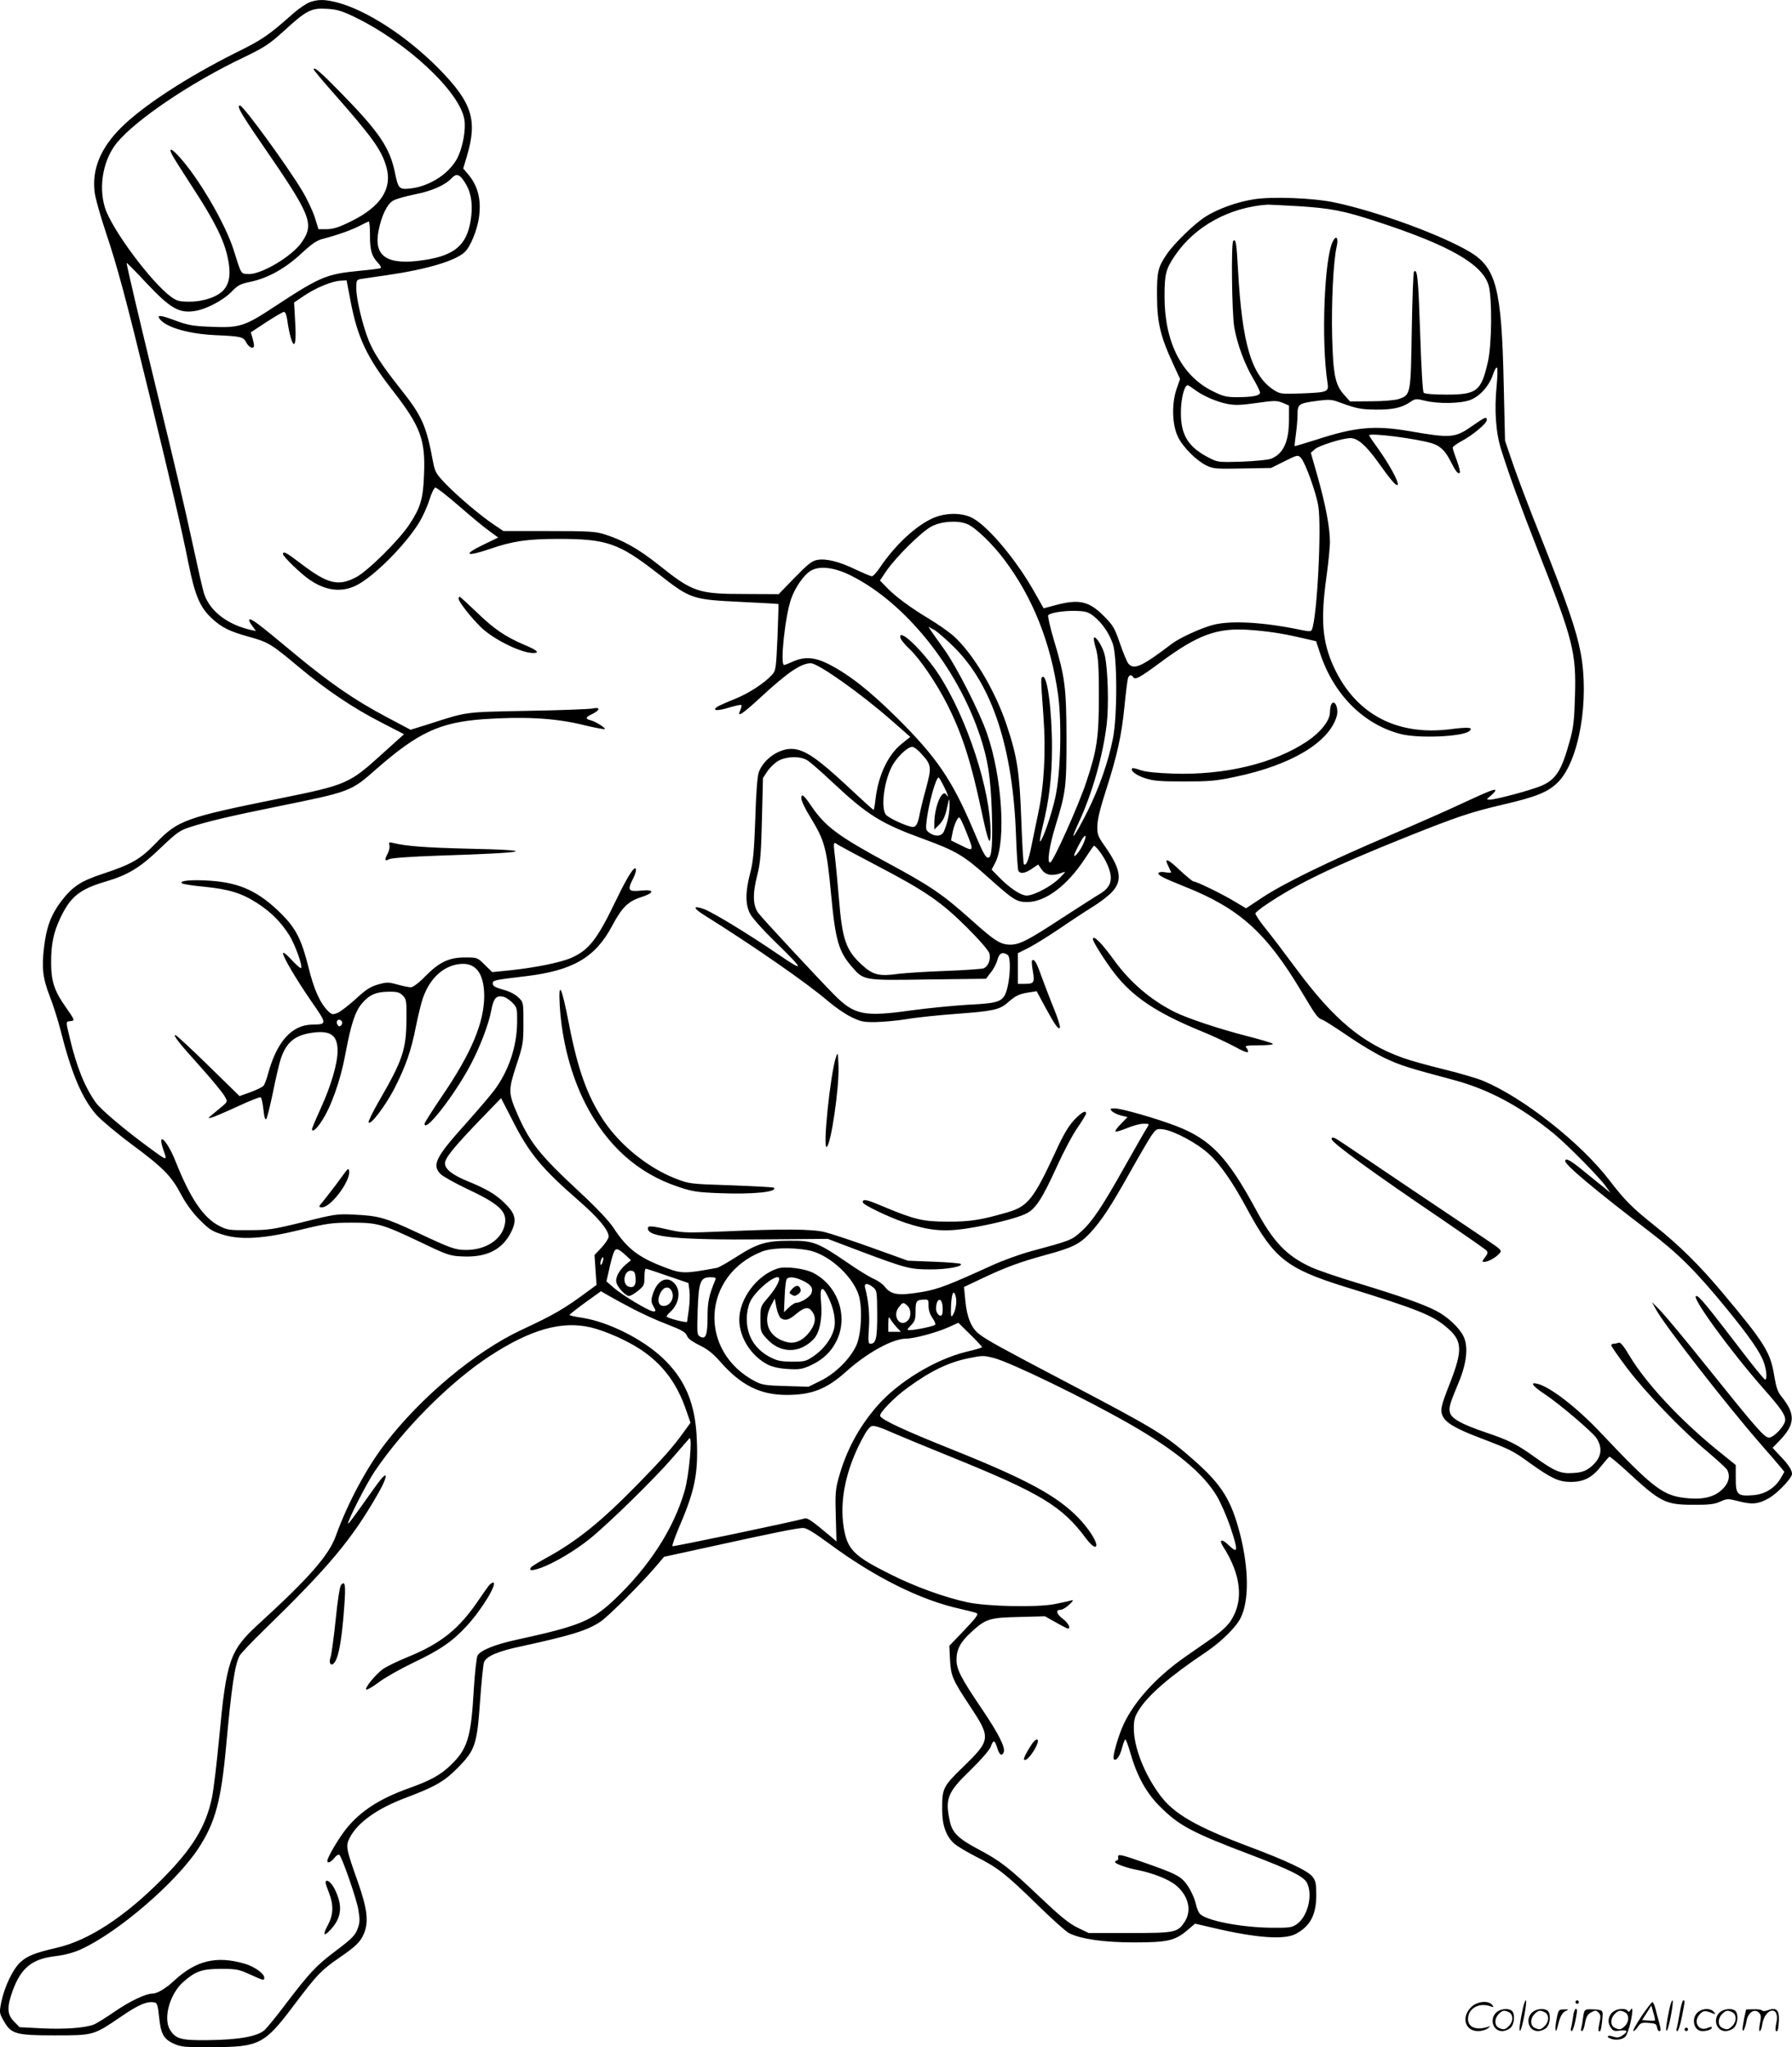 <?xml version="1.0" encoding="UTF-8"?>
<svg xmlns="http://www.w3.org/2000/svg" version="1.0" viewBox="0 0 1050.964 1200.322" preserveAspectRatio="xMidYMid meet">
  <g transform="translate(-0.036,1200.878) scale(0.1,-0.1)" fill="#000000" stroke="none">
    <path d="M1817 11996 c-20 -8 -62 -36 -92 -62 -153 -135 -181 -155 -341 -234 -291 -146 -544 -311 -674 -440 -119 -119 -170 -241 -155 -374 3 -34 33 -140 65 -236 70 -209 117 -384 255 -950 138 -567 190 -792 230 -991 38 -190 68 -262 138 -326 58 -54 103 -76 218 -108 115 -32 130 -42 293 -178 163 -136 318 -240 486 -326 l130 -67 -121 -109 c-202 -183 -209 -187 -619 -270 -543 -110 -586 -126 -715 -259 -91 -95 -141 -124 -313 -181 -130 -43 -176 -74 -244 -162 -58 -78 -85 -148 -99 -265 -15 -124 -8 -185 34 -293 20 -50 47 -137 62 -195 65 -257 126 -401 211 -498 26 -29 117 -106 203 -170 189 -140 235 -187 292 -294 28 -54 67 -107 109 -150 59 -59 74 -69 140 -89 106 -32 241 -23 460 31 149 36 178 40 292 40 153 0 179 -7 408 -116 154 -74 170 -79 241 -82 141 -7 233 38 285 139 39 77 29 114 -49 186 -48 44 -101 74 -206 117 -86 35 -131 70 -131 103 0 32 51 95 210 260 l119 123 66 -128 c98 -195 172 -284 394 -477 111 -97 171 -169 171 -207 0 -10 -19 -39 -41 -63 l-42 -45 6 -88 6 -87 -45 -33 c-145 -108 -203 -141 -396 -231 -269 -126 -590 -394 -799 -667 -108 -140 -220 -349 -289 -540 -41 -115 -156 -246 -456 -520 -166 -152 -186 -212 -228 -662 -14 -149 -33 -307 -42 -350 -35 -172 -115 -303 -299 -487 -216 -217 -427 -354 -610 -396 -129 -30 -173 -47 -215 -85 -44 -40 -93 -143 -112 -233 -12 -61 -12 -65 13 -109 44 -79 70 -87 299 -87 230 0 227 -1 389 109 103 71 155 93 198 84 15 -3 19 -17 26 -82 10 -101 26 -132 85 -159 43 -20 64 -22 222 -21 281 0 311 15 485 247 137 181 158 203 265 277 99 68 123 92 145 142 28 70 20 143 -35 300 -71 200 -73 213 -49 261 47 91 162 173 334 237 169 64 223 95 301 175 101 102 112 135 130 392 8 111 18 212 23 226 14 35 80 64 218 93 298 65 387 93 464 144 45 29 248 232 329 328 l45 53 275 60 c377 83 508 109 541 109 20 0 64 -27 151 -91 268 -198 538 -333 773 -384 44 -10 86 -21 94 -25 11 -6 -7 -30 -73 -99 l-88 -92 4 -82 c5 -94 14 -116 116 -270 125 -189 123 -200 -38 -357 -121 -117 -125 -127 -124 -256 0 -88 24 -153 70 -194 19 -17 79 -52 132 -79 123 -62 172 -100 357 -281 83 -81 165 -155 184 -165 68 -35 205 -55 382 -55 195 0 239 10 310 69 l48 41 108 -25 c245 -58 413 -71 481 -36 86 45 122 112 122 229 0 67 -4 84 -22 107 -27 35 -152 94 -368 175 -316 119 -445 193 -527 304 -92 124 -153 281 -153 390 0 52 5 70 31 111 55 87 183 197 389 335 91 61 178 146 206 202 50 99 49 285 -2 488 -52 203 -107 292 -270 436 -175 154 -221 181 -769 469 -360 189 -446 236 -491 271 -46 34 -73 98 -82 194 l-8 83 110 52 c132 63 223 96 370 136 158 43 198 63 260 129 68 74 121 155 236 360 51 91 106 185 122 209 29 41 32 43 71 38 65 -9 200 -82 267 -144 69 -63 141 -167 230 -333 152 -280 229 -340 565 -445 438 -135 521 -169 607 -245 84 -73 86 -129 15 -313 -56 -142 -61 -164 -47 -198 18 -42 75 -76 228 -134 170 -65 187 -73 287 -146 125 -89 168 -109 237 -109 77 0 126 25 179 93 23 28 44 53 48 55 4 1 47 -35 97 -80 203 -188 230 -202 394 -202 93 -1 124 3 158 18 42 19 45 19 112 2 77 -20 114 -16 175 19 51 29 135 118 135 142 0 23 -22 57 -74 110 l-40 43 41 42 c92 96 95 155 11 259 -22 27 -31 54 -42 120 -22 138 -55 192 -300 484 -137 164 -259 284 -401 397 -134 107 -173 146 -267 268 -168 219 -504 483 -738 581 -36 15 -140 46 -231 68 -91 22 -199 52 -240 67 -238 85 -405 224 -624 519 -65 88 -147 196 -182 239 -35 43 -62 84 -60 90 2 6 32 30 68 54 175 118 388 221 809 390 308 123 379 147 573 193 197 45 269 75 325 132 124 126 185 483 132 761 -26 134 -79 287 -228 663 -67 166 -142 364 -168 440 l-47 138 -8 340 c-12 550 -44 674 -197 766 -166 99 -538 236 -791 290 -124 27 -371 37 -479 19 -97 -15 -213 -57 -284 -103 -64 -41 -183 -157 -225 -219 -52 -77 -58 -102 -57 -248 1 -154 20 -234 94 -394 l41 -89 -22 -64 c-28 -87 -24 -206 10 -276 29 -60 108 -139 166 -167 40 -20 58 -21 212 -18 l168 3 78 39 c77 38 79 39 97 20 25 -26 90 -205 102 -284 20 -122 -7 -645 -37 -721 -5 -14 -13 -14 -68 -3 -215 45 -408 56 -512 29 -70 -18 -196 -76 -241 -110 -176 -134 -223 -156 -256 -117 -8 9 -30 62 -49 117 -30 88 -40 106 -90 157 -90 92 -148 106 -287 69 l-71 -19 -56 99 c-103 182 -261 372 -355 427 -61 36 -160 37 -238 3 -101 -45 -221 -157 -310 -288 -19 -29 -41 -53 -48 -53 -7 0 -49 18 -94 39 -97 47 -173 66 -226 57 -32 -6 -55 -24 -133 -104 l-94 -97 -196 1 c-277 0 -307 10 -512 174 -115 91 -207 143 -314 176 -52 17 -94 19 -326 19 l-266 0 -55 37 c-76 50 -221 173 -289 245 -50 52 -58 67 -68 119 -40 216 -65 273 -189 429 -112 141 -160 215 -190 289 -35 87 -72 241 -72 302 0 52 1 53 33 58 17 3 83 12 144 21 235 34 404 84 459 136 33 31 72 127 83 200 15 107 -5 188 -65 258 l-27 32 23 77 c61 209 28 310 -165 507 -186 189 -425 345 -600 390 -72 18 -108 18 -158 1z m259 -85 c309 -148 624 -442 648 -605 9 -56 -9 -155 -37 -215 -44 -95 -161 -173 -277 -187 -69 -8 -74 -3 -94 95 -30 144 -92 236 -315 464 -119 122 -161 158 -161 139 0 -4 53 -68 118 -141 227 -258 279 -330 308 -430 37 -126 -31 -233 -203 -318 -74 -37 -106 -47 -145 -48 l-50 0 -22 71 c-13 39 -46 109 -74 155 -91 151 -345 499 -364 499 -22 0 4 -45 127 -224 290 -421 309 -467 237 -575 -57 -85 -243 -195 -318 -189 -42 3 -38 -4 -84 143 -49 154 -206 422 -319 545 -47 52 -65 55 -39 7 6 -12 60 -98 120 -190 126 -193 183 -307 204 -410 19 -87 12 -146 -22 -186 -35 -42 -119 -71 -203 -71 -59 0 -73 4 -107 28 -118 86 -353 403 -389 526 -38 127 -8 282 72 379 113 136 435 353 740 498 126 61 152 78 238 156 132 121 161 136 252 130 58 -3 88 -12 159 -46z m658 -984 c32 -55 41 -127 26 -215 -24 -141 -94 -201 -272 -228 -214 -33 -297 19 -268 169 17 91 52 163 89 181 17 9 73 25 124 35 101 20 178 54 216 95 30 32 50 23 85 -37z m4880 -127 c190 -12 266 -27 451 -87 434 -141 629 -252 666 -378 21 -76 19 -347 -5 -450 -39 -170 -64 -190 -243 -190 -72 0 -126 4 -133 11 -6 6 -14 142 -21 355 -11 318 -16 375 -36 355 -4 -4 -10 -159 -13 -344 -6 -378 -6 -379 -77 -403 -22 -7 -90 -13 -161 -13 l-124 -1 -33 37 c-54 59 -66 116 -72 344 -5 195 7 443 27 529 11 50 -3 68 -23 28 -50 -97 -69 -587 -31 -829 8 -53 2 -56 -153 -62 -112 -4 -125 -3 -157 17 -135 84 -191 269 -215 709 -9 159 -13 183 -28 168 -13 -13 -8 -425 6 -506 17 -98 61 -217 111 -301 22 -37 40 -74 40 -82 0 -18 -43 -27 -135 -27 -63 0 -82 5 -144 36 -181 90 -281 288 -281 554 0 132 8 162 61 240 117 173 321 284 544 299 11 0 91 -4 179 -9z m-5444 -169 c0 -90 10 -124 46 -162 14 -15 22 -29 17 -32 -4 -3 -60 -10 -123 -16 -196 -19 -231 -34 -498 -209 -179 -118 -206 -127 -382 -119 -98 4 -128 9 -203 37 -88 33 -111 34 -87 5 39 -47 170 -84 319 -91 156 -7 169 -10 186 -44 16 -30 45 -41 45 -17 0 6 -4 27 -9 45 l-10 32 91 60 c51 33 97 60 104 60 8 0 15 -19 19 -47 11 -80 29 -145 40 -141 10 3 12 55 4 173 l-4 70 62 42 c70 46 159 83 211 86 l35 2 23 -120 c40 -212 95 -331 246 -524 165 -213 194 -289 185 -496 -5 -141 -20 -191 -85 -290 -61 -93 -242 -272 -312 -310 -106 -56 -167 -41 -326 80 -84 64 -104 75 -104 55 0 -14 106 -117 157 -151 92 -63 183 -75 268 -35 102 48 293 238 376 375 19 32 46 91 58 130 12 39 28 71 35 71 7 0 69 -48 137 -107 69 -60 148 -126 178 -147 l53 -39 -93 -45 c-118 -57 -93 -69 44 -22 133 46 220 59 402 59 284 0 353 -24 580 -200 199 -155 199 -155 503 -170 113 -5 207 -11 208 -12 1 -1 -2 -89 -6 -196 -8 -182 -10 -195 -32 -219 -46 -50 -137 -109 -219 -142 -46 -18 -92 -39 -102 -45 -34 -24 1 -26 69 -5 37 11 69 18 72 15 3 -3 0 -16 -6 -30 -21 -45 7 -28 117 73 161 149 238 201 296 202 44 0 295 -178 477 -338 l107 -94 -49 -39 c-81 -64 -139 -186 -155 -326 -4 -35 -9 -63 -11 -63 -3 0 -74 64 -158 143 -168 156 -242 207 -310 214 -79 9 -177 -56 -206 -137 -8 -21 -16 -126 -20 -270 -7 -191 -12 -251 -30 -320 -29 -112 -29 -183 -1 -238 12 -24 75 -95 142 -160 180 -175 183 -188 19 -76 -177 121 -388 249 -435 264 -62 21 -61 5 4 -36 299 -187 608 -402 731 -508 36 -31 94 -71 130 -89 57 -28 73 -32 145 -31 44 1 126 8 181 17 56 10 192 24 302 32 205 15 246 24 292 65 44 39 67 51 119 59 l51 8 49 -91 c59 -108 77 -134 87 -123 4 4 -11 54 -34 110 -23 56 -55 141 -73 189 -29 83 -43 107 -56 95 -3 -3 -1 -32 5 -64 11 -66 7 -73 -50 -73 l-38 0 0 90 0 90 60 30 c34 17 116 68 183 113 67 46 157 105 199 131 42 26 93 65 112 87 61 67 49 135 -48 272 -37 53 -41 64 -40 115 1 37 18 107 49 202 67 209 93 324 110 497 8 83 18 159 21 167 7 18 20 21 29 6 12 -20 35 -8 161 85 217 161 331 203 514 191 114 -8 196 -20 312 -47 l87 -20 22 -67 c80 -245 256 -421 474 -477 105 -27 362 -16 402 17 27 22 -3 25 -112 11 -313 -39 -553 88 -681 362 -69 149 -80 277 -44 535 11 79 20 169 20 201 0 83 -25 215 -71 379 l-41 144 25 22 c25 21 163 64 207 64 42 0 90 -41 160 -138 80 -112 112 -150 118 -134 5 17 -51 120 -112 205 -31 43 -56 80 -56 83 0 17 280 -19 370 -47 47 -15 77 -44 107 -104 31 -61 43 -76 54 -69 5 2 -3 34 -16 71 -14 36 -25 70 -25 77 0 6 24 23 53 39 63 33 147 103 147 123 0 22 -11 17 -80 -31 -106 -75 -127 -77 -375 -34 -204 35 -317 24 -547 -51 -67 -21 -123 -38 -125 -37 -1 2 2 32 7 67 5 36 10 89 10 118 0 62 6 66 119 81 60 8 82 7 115 -5 111 -41 135 -46 226 -47 100 -1 155 12 203 46 27 18 33 19 85 6 79 -19 209 -17 266 5 56 22 109 81 132 148 9 28 20 46 24 41 4 -4 3 -51 -2 -103 -15 -147 -5 -280 27 -380 51 -161 108 -316 217 -595 205 -520 223 -593 215 -849 -4 -142 -9 -186 -31 -263 -47 -171 -79 -222 -162 -260 -56 -25 -271 -83 -308 -83 -20 1 -19 2 7 23 15 13 27 26 27 31 0 12 -35 -2 -195 -76 -82 -39 -276 -124 -430 -190 -352 -150 -611 -276 -739 -360 l-98 -65 -67 40 c-71 43 -222 117 -240 117 -6 0 -42 30 -81 66 -71 68 -94 76 -69 27 7 -16 15 -32 17 -37 3 -5 -11 -6 -31 -2 -20 4 -38 2 -42 -3 -7 -13 24 -29 154 -81 319 -127 477 -268 683 -613 88 -147 95 -157 125 -168 13 -5 80 -48 149 -95 68 -47 165 -105 216 -129 91 -43 136 -57 406 -129 204 -55 389 -154 585 -314 81 -67 270 -258 307 -312 l25 -35 -40 33 c-22 17 -76 61 -120 97 -74 61 -105 77 -105 56 0 -23 174 -169 487 -408 178 -136 278 -236 456 -453 136 -166 201 -260 222 -320 16 -46 20 -100 7 -100 -4 0 -48 53 -98 117 -252 329 -288 373 -306 373 -34 0 196 -317 392 -540 105 -119 130 -155 130 -187 0 -32 -66 -103 -95 -103 -27 0 -68 46 -376 430 -112 140 -228 279 -257 310 l-54 55 23 -42 c47 -89 414 -561 615 -791 55 -62 108 -125 119 -138 l20 -25 -21 -37 c-34 -58 -93 -95 -163 -100 -91 -7 -101 3 -101 98 l0 79 -103 83 c-220 178 -425 397 -521 559 -34 57 -52 79 -63 75 -8 -3 -21 -6 -29 -6 -8 0 -14 -4 -14 -10 0 -5 41 -64 92 -132 110 -145 321 -365 471 -490 59 -50 112 -98 117 -108 17 -32 11 -67 -16 -100 -52 -61 -130 -80 -255 -61 -113 18 -182 73 -469 377 -140 149 -297 270 -372 289 -48 12 -31 -12 41 -60 85 -56 280 -222 304 -258 41 -64 28 -122 -39 -174 -29 -21 -50 -28 -99 -31 -73 -5 -108 10 -230 98 -103 73 -145 94 -284 141 -138 47 -198 80 -207 115 -8 30 -1 53 51 177 48 115 58 213 27 273 -26 51 -96 116 -163 149 -76 39 -214 87 -457 161 -117 35 -242 78 -277 95 -141 66 -218 147 -321 339 -166 306 -264 408 -464 486 -117 45 -323 104 -362 104 -26 0 -29 -2 -18 -15 7 -8 30 -20 52 -26 l41 -10 -39 -40 c-21 -21 -35 -41 -32 -44 3 -4 33 5 67 19 33 14 77 26 97 26 36 0 36 0 21 -24 -9 -13 -66 -113 -127 -221 -138 -246 -194 -329 -260 -388 -55 -50 -61 -52 -298 -116 -62 -17 -164 -54 -225 -82 -250 -114 -313 -138 -401 -154 -148 -25 -189 -20 -230 33 -10 13 -38 32 -60 42 -23 9 -93 52 -155 95 -174 119 -203 130 -336 129 -141 0 -194 -16 -315 -94 -52 -33 -104 -63 -115 -65 -187 -35 -207 -35 -301 1 -158 59 -226 111 -306 234 -28 42 -98 116 -199 210 -234 217 -292 290 -366 460 -52 120 -52 138 -4 284 39 119 41 131 41 246 0 121 0 122 -29 150 -18 18 -52 36 -90 46 -46 13 -61 22 -61 35 0 20 0 21 194 44 276 33 408 110 506 295 57 107 93 143 166 167 83 26 86 48 5 40 -74 -8 -82 2 -52 62 12 22 21 48 21 57 0 41 -46 -28 -115 -172 -113 -235 -161 -297 -268 -343 -61 -26 -209 -56 -351 -71 l-109 -11 -44 43 c-43 43 -44 43 -116 43 -93 0 -151 -27 -234 -112 -36 -37 -71 -63 -83 -63 -11 0 -46 7 -79 16 -53 15 -62 15 -115 0 -45 -13 -72 -31 -130 -85 -41 -37 -88 -73 -105 -81 -29 -11 -34 -11 -54 8 -48 45 -85 127 -117 257 -41 165 -74 229 -158 314 -134 133 -245 185 -423 196 -106 7 -179 0 -162 -15 4 -5 62 -14 127 -20 151 -15 224 -38 317 -98 81 -53 137 -110 186 -187 33 -53 80 -182 69 -192 -3 -4 -28 18 -56 48 -28 31 -49 47 -50 39 0 -22 73 -147 168 -285 92 -133 92 -132 -1 -134 -116 -3 -203 -101 -253 -282 -9 -35 -22 -70 -29 -77 -7 -8 -41 -24 -76 -37 l-64 -23 -183 179 c-101 99 -188 179 -193 179 -16 0 22 -48 151 -191 65 -73 127 -148 137 -167 20 -38 29 -25 -68 -105 -31 -25 -32 -27 -9 -21 14 3 83 33 153 65 70 33 132 57 136 54 5 -2 12 -35 16 -71 4 -42 10 -63 16 -57 6 6 23 76 40 157 16 81 37 169 45 194 34 103 86 144 197 157 99 11 137 -19 137 -108 0 -73 -38 -203 -95 -328 -30 -66 -55 -125 -55 -130 0 -22 26 -1 56 45 55 82 111 239 139 391 33 176 57 251 96 298 43 52 83 70 156 71 52 1 66 -3 85 -22 21 -21 23 -30 22 -140 -2 -179 -21 -237 -161 -479 -36 -62 -63 -118 -61 -124 8 -24 99 96 152 199 66 130 98 221 126 365 12 60 30 133 40 163 40 114 116 187 212 200 96 13 147 -51 148 -186 0 -155 -74 -334 -246 -586 -57 -84 -104 -158 -104 -164 0 -57 169 158 267 340 56 104 109 242 124 323 14 74 30 92 73 81 13 -3 36 -19 52 -35 26 -27 28 -35 27 -112 -1 -144 -49 -287 -135 -402 -25 -33 -98 -118 -162 -190 -181 -201 -205 -247 -151 -301 14 -13 78 -49 142 -80 204 -95 251 -139 233 -218 -19 -86 -111 -146 -226 -146 -64 0 -89 9 -289 103 -185 86 -222 97 -365 104 -101 5 -113 4 -300 -43 -179 -44 -205 -48 -320 -48 -117 -1 -128 1 -176 26 -93 49 -169 163 -254 377 -51 128 -112 184 -70 63 22 -61 22 -61 -80 14 -139 101 -289 227 -317 267 -65 90 -113 209 -153 377 -25 105 -25 98 5 102 25 3 25 4 -30 83 -67 95 -85 152 -85 260 0 110 14 176 54 261 59 125 113 169 266 214 132 39 201 81 319 194 95 91 116 106 172 124 100 33 244 67 511 121 438 89 435 88 588 223 244 213 370 271 625 290 236 16 414 7 574 -31 73 -18 136 -30 138 -27 7 6 -55 45 -84 52 -32 8 -29 18 12 37 45 22 47 42 3 32 -18 -4 -190 -11 -383 -14 -383 -8 -347 -3 -593 -82 l-94 -29 -136 72 c-193 102 -338 202 -557 384 -200 167 -243 199 -253 190 -3 -4 4 -20 17 -36 l22 -31 -28 6 c-141 31 -248 115 -278 220 -8 27 -37 154 -64 280 -49 226 -104 462 -216 920 -94 386 -175 729 -172 732 2 1 55 -52 117 -119 135 -143 187 -175 274 -164 69 8 170 60 223 113 37 39 52 47 110 59 102 21 204 77 299 165 64 59 92 79 130 88 88 23 168 52 214 76 25 13 48 24 53 25 4 0 7 -36 7 -79z m4837 -907 c47 -36 130 -72 194 -84 42 -8 79 -7 169 6 105 15 118 15 153 1 l37 -16 0 -79 c0 -133 -32 -203 -105 -233 -16 -6 -93 -14 -170 -17 -137 -4 -142 -4 -193 22 -122 62 -167 133 -166 266 0 80 20 160 40 160 4 0 22 -12 41 -26z m-1334 -788 c47 -19 148 -116 216 -207 168 -222 274 -488 317 -795 22 -163 15 -456 -16 -598 -21 -98 -73 -251 -90 -261 -4 -3 3 37 15 88 38 149 55 292 55 463 0 220 -28 428 -55 414 -11 -6 -12 3 5 -232 15 -203 4 -406 -31 -568 -11 -52 -28 -137 -39 -189 -17 -87 -32 -122 -45 -109 -3 3 -10 120 -15 259 -10 280 -24 373 -86 557 -68 205 -202 427 -317 527 -29 24 -89 66 -134 93 -113 68 -200 132 -250 184 l-42 43 37 55 c55 81 209 234 267 263 58 30 154 36 208 13z m-678 -304 c316 -159 619 -536 753 -938 46 -138 62 -241 69 -439 6 -189 0 -275 -20 -275 -17 0 -28 20 -92 171 -121 284 -211 417 -439 644 -165 164 -286 259 -408 321 -80 40 -140 44 -207 14 -24 -11 -47 -20 -52 -20 -25 0 6 287 41 387 23 66 73 139 113 164 52 33 142 22 242 -29z m1422 -238 c47 -39 85 -92 109 -158 27 -73 28 -428 1 -559 -27 -136 -81 -289 -147 -422 -74 -148 -116 -205 -56 -75 82 175 145 398 167 583 13 111 7 320 -11 402 -10 48 -52 116 -64 105 -3 -3 2 -33 12 -65 13 -48 17 -103 17 -275 0 -245 -11 -319 -75 -510 -46 -138 -192 -462 -210 -468 -21 -7 -6 96 30 213 61 198 65 227 65 515 -1 300 -8 357 -75 580 -22 74 -36 138 -32 142 15 15 95 27 164 25 58 -2 72 -7 105 -33z m-817 -184 c221 -221 341 -590 359 -1100 4 -107 10 -201 14 -207 12 -20 39 -15 79 12 l37 25 21 -30 c23 -33 64 -40 117 -19 27 10 26 9 -11 -29 -45 -47 -149 -103 -193 -104 -35 -1 -102 44 -167 111 l-40 41 23 44 c62 126 38 500 -50 754 -44 128 -180 394 -250 492 -34 47 -69 96 -78 110 l-16 24 35 -19 c19 -11 73 -58 120 -105z m-196 -621 c60 -65 61 -78 27 -204 -17 -60 -33 -128 -37 -150 -9 -51 -21 -75 -39 -75 -30 0 -146 53 -160 73 -28 41 -12 182 32 274 25 55 94 123 124 123 9 0 33 -18 53 -41z m-669 -38 c17 -10 84 -69 150 -131 204 -191 283 -240 533 -331 189 -69 237 -98 375 -222 152 -136 169 -147 232 -147 106 0 234 96 336 251 28 43 53 79 55 79 10 0 49 -51 69 -90 48 -95 39 -148 -32 -191 -21 -12 -120 -76 -221 -141 -206 -135 -251 -157 -305 -158 -59 0 -91 20 -237 151 -162 145 -236 195 -485 329 -287 155 -364 212 -446 332 -46 68 -59 77 -59 45 0 -13 23 -62 52 -108 86 -141 97 -182 123 -459 25 -265 44 -329 120 -418 72 -83 67 -82 450 -76 l338 4 28 37 c16 19 34 53 39 74 11 40 29 49 60 29 18 -11 17 -118 -2 -194 -21 -80 -40 -89 -226 -98 -86 -5 -240 -20 -342 -34 -272 -38 -329 -27 -448 93 -87 88 -414 439 -443 477 -33 42 -36 113 -8 221 19 77 23 126 28 331 l6 241 27 41 c16 23 45 50 65 61 50 26 128 27 168 2z m800 -151 c25 -49 33 -78 15 -50 -25 36 -70 -73 -70 -168 l0 -37 30 30 c21 22 34 48 44 95 14 65 14 65 15 20 1 -45 -10 -100 -31 -152 -12 -33 -50 -38 -87 -12 -21 15 -22 21 -16 73 12 98 54 251 70 251 3 0 16 -22 30 -50z m134 -273 c44 -110 43 -113 -30 -76 l-61 30 7 37 c10 56 34 107 44 96 5 -5 23 -44 40 -87z m683 -69 c-17 -38 -52 -81 -52 -64 0 9 40 88 53 104 19 24 19 4 -1 -40z m-1208 -125 c285 -149 376 -212 527 -362 74 -74 129 -137 132 -153 9 -36 -7 -76 -35 -87 -13 -4 -113 -11 -223 -15 -110 -4 -234 -12 -275 -17 -112 -16 -150 -7 -213 51 -96 87 -117 148 -137 395 -6 72 -15 168 -20 215 -14 120 -14 115 16 95 15 -9 117 -64 228 -122z m-3138 -914 c3 -6 1 -16 -5 -22 -9 -9 -14 -8 -21 3 -9 15 -4 30 10 30 5 0 12 -5 16 -11z m1667 -1373 l28 -26 -31 -26 c-40 -34 -63 -79 -54 -107 9 -30 54 -77 74 -77 8 0 32 14 53 31 34 28 37 35 37 80 0 27 3 49 8 49 4 0 62 -19 128 -42 l122 -42 6 -46 c3 -25 1 -74 -4 -110 -5 -36 -10 -68 -10 -71 0 -9 -120 22 -120 31 0 4 9 15 21 26 54 49 65 129 23 170 -44 45 -101 15 -126 -68 -10 -34 -9 -45 5 -69 15 -27 15 -29 -2 -29 -23 0 -184 96 -234 141 l-40 35 16 70 c8 38 20 82 26 97 12 31 25 29 74 -17z m1065 33 c117 -21 259 -146 298 -262 24 -74 16 -236 -15 -300 -38 -79 -123 -162 -206 -203 l-73 -36 -133 4 c-117 3 -140 7 -179 27 -337 176 -314 623 40 762 53 21 172 25 268 8z m-1203 -69 c-4 -12 -9 -19 -12 -17 -3 3 -2 15 2 27 4 12 9 19 12 17 3 -3 2 -15 -2 -27z m193 -96 c3 -43 -12 -60 -43 -48 -39 16 -23 98 18 92 18 -2 23 -11 25 -44z m467 -11 c-37 -89 -45 -129 -45 -213 0 -107 -10 -136 -42 -119 -20 11 -20 17 -16 155 6 168 16 194 74 194 31 0 35 -3 29 -17z m926 -42 c22 -18 23 -24 24 -158 0 -143 -7 -173 -41 -173 -11 0 -13 17 -8 88 6 79 -2 166 -22 240 -8 28 14 30 47 3z m-1180 -25 c16 -34 -7 -80 -43 -84 -36 -4 -47 32 -24 77 20 38 52 41 67 7z m-218 -107 c53 -27 132 -63 175 -79 107 -42 123 -51 133 -77 5 -13 33 -33 72 -52 48 -23 79 -48 123 -98 121 -137 233 -193 388 -193 147 0 234 34 349 137 122 110 273 193 351 193 47 0 177 35 247 66 l60 27 70 -69 c38 -37 69 -71 69 -74 0 -3 -41 -15 -92 -27 -182 -44 -403 -178 -525 -320 -107 -123 -181 -262 -224 -419 -19 -68 -21 -97 -17 -225 l4 -148 -35 30 c-107 90 -135 109 -150 105 -79 -22 -773 -167 -777 -163 -3 3 13 50 36 104 95 220 116 320 107 521 -8 212 -69 356 -203 481 -119 111 -317 209 -467 233 -42 6 -77 14 -77 17 1 3 42 36 93 73 l92 66 50 -29 c28 -16 94 -52 148 -80z m1883 76 c8 -31 -2 -85 -19 -109 -10 -13 -11 -3 -9 59 4 75 16 97 28 50z m-160 -53 c0 -25 8 -49 23 -71 13 -18 20 -36 15 -40 -10 -9 -116 -31 -148 -31 -18 0 -18 2 7 28 23 24 27 37 27 84 0 59 5 66 51 67 24 1 26 -2 25 -37z m82 -1 c2 -18 1 -40 -2 -48 -9 -22 -36 3 -36 32 0 60 33 73 38 16z m-206 2 c22 -20 24 -66 2 -87 -44 -45 -93 27 -53 77 24 32 27 32 51 10z m-64 -125 l26 -28 -37 0 -37 0 0 48 c1 40 2 44 12 27 6 -11 22 -32 36 -47z m-1793 -2 c87 -21 213 -77 293 -130 129 -86 213 -198 267 -357 l25 -72 -37 -51 c-65 -91 -125 -158 -273 -310 -217 -221 -356 -334 -542 -435 -43 -24 -81 -47 -84 -53 -13 -20 7 -20 61 -1 80 30 195 98 285 170 110 89 381 354 486 476 49 56 92 107 97 112 20 22 -1 -218 -28 -309 -64 -221 -207 -442 -409 -634 -136 -128 -204 -156 -574 -237 -127 -27 -215 -63 -231 -93 -6 -12 -16 -101 -22 -199 -16 -286 -37 -351 -141 -449 -56 -53 -118 -87 -240 -130 -173 -62 -285 -135 -369 -240 -44 -56 -109 -166 -109 -186 0 -17 23 -7 42 18 11 14 24 22 29 17 17 -18 100 -256 111 -321 10 -60 9 -75 -5 -114 -15 -38 -34 -57 -128 -128 -116 -87 -152 -126 -299 -319 -48 -64 -101 -128 -117 -144 -41 -38 -150 -58 -333 -60 -160 -2 -190 7 -224 63 -39 68 1 210 80 279 71 62 109 76 219 76 92 0 106 -3 172 -33 82 -37 83 -37 83 -18 0 23 -57 64 -111 80 -167 50 -289 21 -418 -99 -48 -45 -99 -75 -126 -75 -39 0 -131 -43 -221 -105 -54 -37 -109 -71 -122 -76 -54 -21 -172 -29 -302 -23 l-135 7 -32 33 c-41 40 -43 85 -9 179 50 137 114 189 255 205 51 6 103 20 145 39 218 99 559 392 691 594 97 149 131 274 160 582 34 371 52 490 80 545 7 14 71 81 142 150 382 372 517 532 672 804 51 89 59 135 14 80 -13 -16 -61 -82 -106 -146 -45 -64 -83 -115 -85 -113 -8 8 107 235 156 307 168 249 440 522 673 675 241 157 422 209 594 169z m2366 -180 c101 -27 538 -239 799 -389 265 -152 428 -287 508 -422 22 -38 57 -118 77 -176 49 -148 47 -164 -12 -107 -37 36 -56 30 -30 -10 107 -167 123 -319 45 -437 -18 -28 -60 -66 -102 -96 -39 -27 -111 -77 -161 -112 -170 -118 -300 -260 -365 -398 -33 -73 -68 -194 -57 -205 13 -13 36 18 48 67 7 27 16 49 19 49 4 0 17 -35 29 -77 39 -137 94 -237 175 -317 111 -111 185 -151 531 -282 234 -89 311 -128 330 -164 36 -70 6 -196 -58 -242 -29 -21 -43 -23 -152 -22 -178 2 -382 42 -418 82 -8 9 -18 33 -22 52 -9 44 -41 108 -69 138 -29 33 -70 52 -221 105 -156 55 -171 58 -167 35 2 -10 -2 -18 -8 -18 -5 0 -10 -4 -10 -9 0 -10 70 -35 130 -46 94 -19 188 -56 229 -92 73 -62 92 -148 48 -214 -41 -61 -55 -64 -322 -64 l-240 0 -66 32 c-51 25 -103 68 -220 179 -181 172 -232 212 -359 279 -119 63 -155 98 -169 165 -29 133 -14 170 120 299 65 64 113 119 120 139 15 42 23 40 38 -8 12 -41 27 -51 38 -25 10 28 -28 105 -125 249 -126 186 -152 237 -152 293 0 61 23 104 85 161 87 80 108 86 282 90 l152 4 64 -36 c35 -20 67 -36 70 -36 19 0 3 32 -28 56 -39 29 -46 54 -15 54 11 0 34 14 52 31 19 18 26 28 15 25 -9 -3 -54 -13 -99 -22 -103 -21 -401 -15 -518 11 -130 28 -306 92 -445 162 -219 109 -256 146 -277 280 -24 154 13 332 105 508 31 59 48 81 64 83 13 2 58 -12 100 -32 43 -19 202 -85 353 -146 536 -217 658 -291 800 -482 33 -44 60 -61 60 -38 0 27 -48 100 -104 158 -123 128 -300 225 -734 399 -286 114 -423 178 -430 200 -5 17 79 105 157 162 134 99 243 152 361 176 86 17 87 17 151 1z M2690 8498 c0 -17 72 -109 130 -166 72 -71 236 -152 307 -152 42 0 24 17 -54 49 -109 47 -175 91 -279 192 -51 49 -95 89 -98 89 -3 0 -6 -5 -6 -12z M7806 7874 c-3 -9 -6 -28 -6 -43 0 -47 -55 -116 -134 -169 -195 -130 -482 -199 -786 -189 -95 3 -160 10 -190 20 -24 9 -46 14 -49 11 -14 -13 22 -41 75 -58 49 -16 88 -19 229 -19 146 0 188 3 299 27 328 68 552 202 596 356 14 50 -17 108 -34 64z M2284 7054 c3 -11 -1 -32 -9 -48 -21 -39 -19 -49 7 -35 14 7 121 15 292 21 541 17 596 32 161 41 -242 6 -357 15 -432 34 -21 5 -24 3 -19 -13z M6410 6502 c0 -15 70 -126 125 -198 107 -139 247 -233 505 -339 63 -25 152 -67 198 -91 53 -30 82 -40 82 -32 0 8 -5 19 -12 26 -9 9 8 12 77 12 54 0 85 4 80 9 -6 5 -75 26 -155 46 -166 43 -349 104 -424 142 -138 70 -256 171 -349 298 -76 106 -127 156 -127 127z M3283 6115 c12 -205 66 -412 151 -578 126 -246 307 -408 545 -487 82 -28 112 -32 240 -37 196 -8 344 7 320 32 -4 3 -116 9 -250 14 -244 8 -244 8 -328 40 -160 63 -321 193 -418 336 -98 146 -154 301 -207 576 -42 215 -61 254 -53 104z M4903 5810 c-33 -99 -79 -541 -54 -526 25 16 73 344 69 471 -3 84 -4 88 -15 55z M6301 5443 c-34 -36 -64 -86 -115 -198 -124 -267 -159 -310 -276 -344 -153 -45 -223 -56 -355 -55 -143 0 -192 12 -385 93 -90 38 -110 41 -110 21 0 -15 151 -87 248 -120 139 -46 223 -54 350 -36 137 20 299 60 356 87 59 27 96 84 186 281 38 84 92 186 120 225 27 40 50 77 50 83 0 22 -26 8 -69 -37z M7810 5330 c0 -21 250 -202 652 -474 135 -92 251 -173 257 -180 8 -10 6 -20 -10 -40 -17 -22 -18 -26 -4 -26 22 0 66 24 88 48 17 19 16 21 -70 79 -48 32 -245 165 -438 294 -192 130 -374 252 -404 272 -55 38 -71 44 -71 27z M2010 5116 c-19 -27 -55 -75 -79 -105 -24 -31 -48 -62 -54 -68 -7 -10 -4 -13 12 -13 52 0 168 155 159 213 -3 19 -8 15 -38 -27z M3800 4806 c0 -51 175 -68 677 -64 l378 3 190 -72 c269 -101 293 -107 410 -107 95 -1 195 17 180 32 -4 4 -75 10 -158 13 l-152 6 -214 77 c-117 42 -241 83 -275 91 -74 18 -248 19 -580 4 -215 -9 -249 -9 -316 6 -124 28 -140 29 -140 11z M5280 8273 c0 -10 24 -41 53 -68 63 -59 161 -204 224 -329 88 -175 140 -339 202 -634 36 -169 50 -203 51 -120 1 252 -138 678 -306 935 -56 86 -158 199 -201 222 -20 10 -23 9 -23 -6z M4560 4571 c-122 -40 -225 -179 -224 -302 1 -103 70 -211 167 -261 28 -14 67 -23 118 -26 66 -4 84 -1 131 20 74 34 122 79 155 146 70 143 7 324 -138 398 -52 26 -165 40 -209 25z m10 -61 c0 -20 -29 -68 -70 -115 -39 -45 -40 -48 -40 -121 0 -71 2 -76 36 -113 79 -89 194 -90 276 -4 35 36 52 121 44 212 -9 93 5 108 38 42 37 -72 51 -146 37 -197 -15 -56 -60 -116 -118 -156 -45 -31 -53 -33 -128 -33 -69 1 -87 5 -133 29 -87 48 -132 124 -132 223 0 34 8 74 19 98 32 71 171 180 171 135z m136 -9 c51 -23 66 -46 52 -77 -10 -22 -63 -54 -89 -54 -7 0 -26 -12 -42 -27 l-29 -28 4 90 c2 50 7 96 12 103 10 17 44 15 92 -7z m-126 -221 c26 -17 47 -11 90 25 49 41 73 44 94 13 24 -33 19 -70 -13 -115 -37 -51 -85 -75 -132 -64 -107 24 -149 115 -98 212 l23 44 10 -53 c6 -29 18 -57 26 -62z M4644 4449 c-16 -17 -16 -22 -4 -29 20 -13 23 -12 44 3 11 8 15 19 10 30 -8 23 -27 22 -50 -4z M2000 2715 c-7 -9 -20 -91 -31 -203 -11 -103 -24 -200 -29 -216 -18 -53 13 -65 34 -13 18 44 34 146 45 302 10 129 6 160 -19 130z M2868 2713 c-8 -10 -33 -45 -56 -79 -118 -176 -223 -261 -428 -344 -54 -22 -115 -52 -136 -66 -44 -31 -114 -117 -99 -122 6 -2 39 18 74 44 34 26 123 76 197 112 161 76 236 128 319 219 87 94 183 253 153 253 -5 0 -16 -8 -24 -17z M1910 970 c0 -5 9 -32 20 -60 27 -69 26 -126 -5 -185 -35 -64 -27 -76 17 -27 63 70 69 138 21 235 -20 41 -53 64 -53 37z M6052 1783 c-11 -16 -27 -43 -36 -60 -13 -27 -14 -33 -3 -33 16 0 61 62 72 98 9 31 -10 28 -33 -5z M8931 230 c-18 -85 -24 -135 -15 -127 12 11 43 177 33 177 -4 0 -12 -22 -18 -50z M9240 270 c0 -5 5 -10 10 -10 6 0 10 5 10 10 0 6 -4 10 -10 10 -5 0 -10 -4 -10 -10z M9791 230 c-18 -85 -24 -135 -15 -127 12 11 43 177 33 177 -4 0 -12 -22 -18 -50z M9851 203 c-7 -42 -15 -82 -18 -90 -3 -7 -1 -13 5 -13 5 0 17 37 26 83 19 95 19 97 8 97 -4 0 -14 -34 -21 -77z M8631 243 c-63 -59 -40 -143 38 -143 20 0 46 7 57 16 18 14 18 15 -6 7 -64 -19 -110 0 -110 48 0 61 63 98 130 75 22 -8 23 -7 11 8 -22 27 -85 21 -120 -11z M9626 185 c-31 -47 -52 -85 -46 -85 5 0 17 11 26 25 15 23 23 26 63 23 39 -3 46 -6 49 -25 2 -13 8 -23 13 -23 11 0 11 6 0 50 -6 19 -15 54 -21 78 -6 23 -14 42 -19 42 -4 0 -33 -38 -65 -85z m80 -22 c-2 -3 -20 -3 -40 -1 l-35 3 27 42 27 43 12 -42 c7 -23 11 -43 9 -45z M8783 215 c-50 -35 -31 -115 27 -115 17 0 39 9 50 20 22 22 27 79 8 98 -16 16 -59 15 -85 -3z m68 -5 c25 -14 25 -54 -1 -80 -23 -23 -33 -24 -61 -10 -25 14 -25 54 1 80 23 23 33 24 61 10z M8993 215 c-50 -35 -31 -115 27 -115 17 0 39 9 50 20 22 22 27 79 8 98 -16 16 -59 15 -85 -3z m68 -5 c25 -14 25 -54 -1 -80 -23 -23 -33 -24 -61 -10 -25 14 -25 54 1 80 23 23 33 24 61 10z M9130 173 c-12 -56 -8 -100 5 -48 13 57 26 83 48 93 20 9 19 10 -10 9 -31 0 -33 -2 -43 -54z M9226 183 c-4 -27 -9 -56 -12 -65 -3 -10 -1 -18 4 -18 5 0 14 26 21 57 13 68 13 73 2 73 -5 0 -12 -21 -15 -47z M9285 181 c-3 -25 -8 -54 -11 -63 -3 -10 -1 -18 4 -18 6 0 14 21 18 47 7 36 15 51 36 63 25 13 29 13 43 -1 13 -13 14 -24 6 -60 -9 -41 -8 -59 5 -47 3 3 8 31 11 61 5 53 4 56 -18 61 -13 3 -38 4 -56 4 -29 -1 -32 -4 -38 -47z M9463 215 c-30 -21 -38 -62 -17 -92 14 -22 21 -25 55 -20 45 6 50 -5 14 -29 -20 -13 -31 -14 -55 -6 -30 11 -44 -1 -14 -12 30 -12 71 -6 87 12 9 10 23 49 31 87 14 68 13 93 -3 66 -6 -9 -11 -10 -15 -2 -10 16 -58 14 -83 -4z m68 -5 c25 -14 25 -54 -1 -80 -23 -23 -33 -24 -61 -10 -25 14 -25 54 1 80 23 23 33 24 61 10z M9963 215 c-47 -33 -32 -115 21 -115 31 0 56 10 56 21 0 5 -11 4 -24 -2 -55 -25 -89 38 -45 82 20 20 31 21 74 3 18 -7 18 -6 6 9 -17 21 -59 22 -88 2z M10093 215 c-50 -35 -31 -115 27 -115 17 0 39 9 50 20 22 22 27 79 8 98 -16 16 -59 15 -85 -3z m68 -5 c25 -14 25 -54 -1 -80 -23 -23 -33 -24 -61 -10 -25 14 -25 54 1 80 23 23 33 24 61 10z M10230 178 c-5 -27 -10 -57 -10 -66 1 -27 16 5 24 51 9 47 47 71 72 45 13 -13 14 -24 6 -62 -5 -25 -6 -46 -1 -46 5 0 12 19 15 42 7 43 33 78 59 78 23 0 33 -29 23 -73 -5 -22 -6 -42 -3 -45 10 -11 15 6 18 58 3 64 -15 81 -63 63 -18 -7 -32 -7 -36 -2 -3 5 -25 8 -49 7 l-44 -1 -11 -49z M9880 110 c0 -5 5 -10 10 -10 6 0 10 5 10 10 0 6 -4 10 -10 10 -5 0 -10 -4 -10 -10z"></path>
  </g>
</svg>
